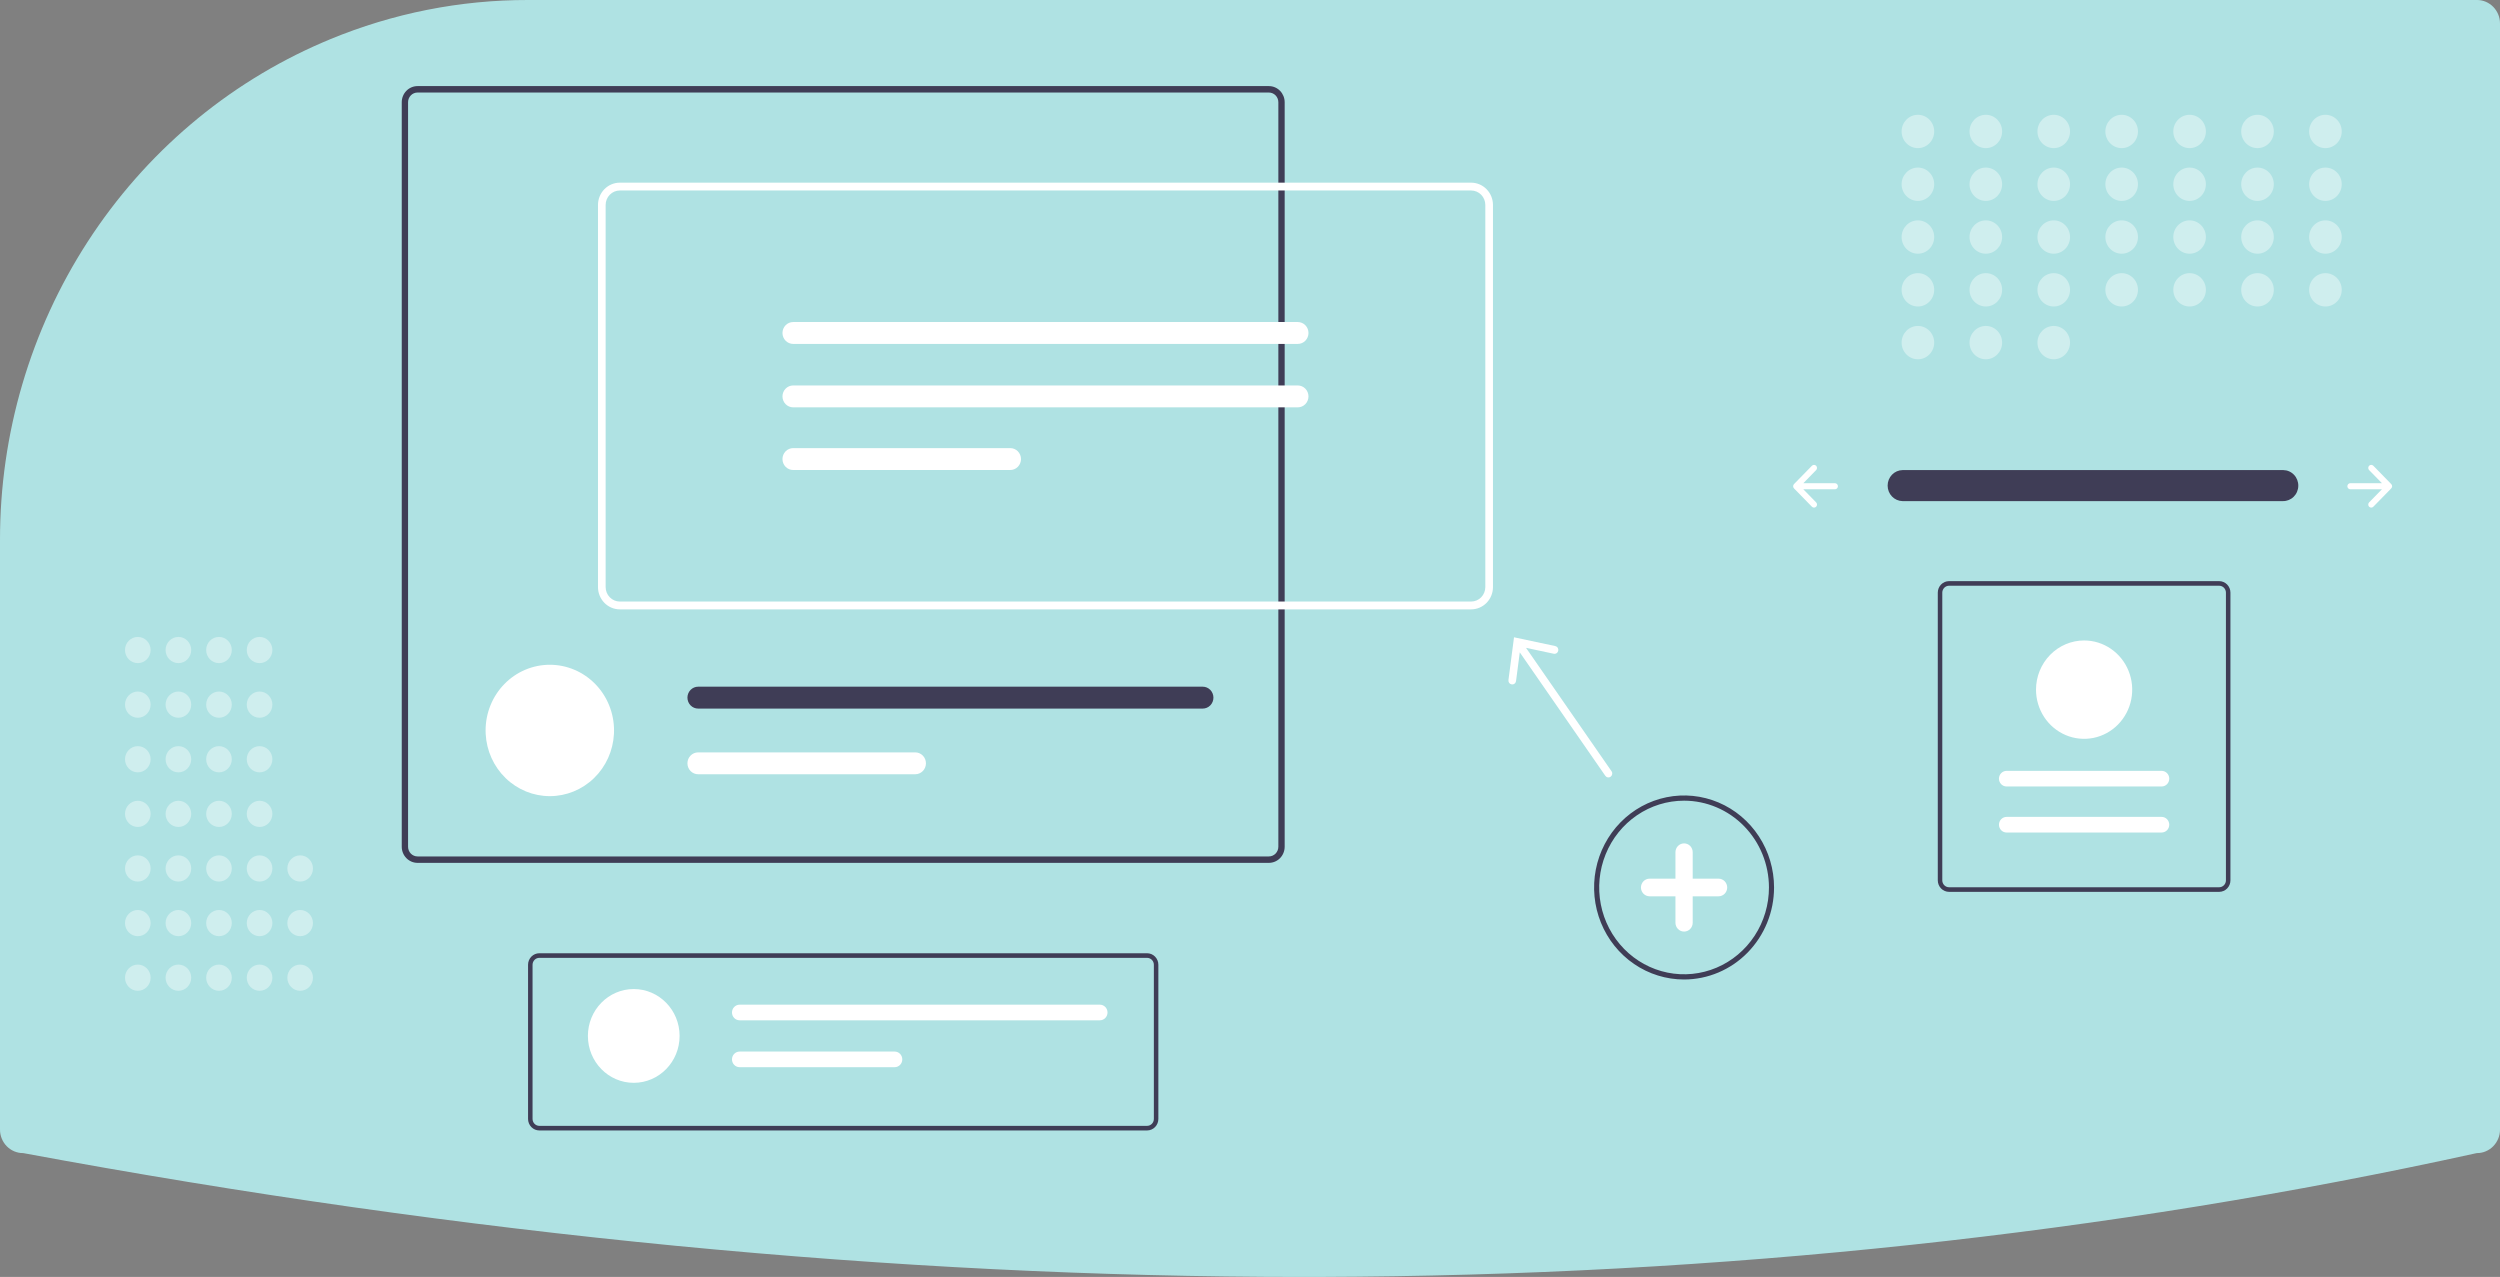 <svg width="1159" height="592" viewBox="0 0 1159 592" fill="none" xmlns="http://www.w3.org/2000/svg">
<rect x="0" y="0" width="1159" height="592" fill="#808080" stroke="none"/>
<g clip-path="url(#clip0_0_1)">
<path d="M244.88 6.25793e-05C213.392 -0.055 182.192 6.133 153.006 18.223C151.831 18.715 150.651 19.21 149.472 19.716C105.118 38.857 67.275 70.959 40.686 112.001C14.096 153.042 -0.057 201.196 5.02933e-05 250.428V523.69C0.003 526.576 1.126 529.343 3.121 531.383C5.117 533.424 7.822 534.572 10.644 534.575L10.855 534.594C216.006 572.694 415.448 592 603.805 592C606.628 592 609.449 591.996 612.268 591.987C797.418 591.411 977.701 572.105 1148.11 534.602L1148.36 534.575C1151.18 534.572 1153.88 533.424 1155.88 531.383C1157.87 529.343 1159 526.576 1159 523.69V10.885C1159 7.999 1157.87 5.232 1155.88 3.192C1153.88 1.151 1151.18 0.003 1148.36 0L244.88 6.25793e-05Z" fill="#AFE2E3"/>
<path d="M882.022 217.933C880.177 217.964 878.418 218.736 877.124 220.081C875.83 221.426 875.105 223.238 875.105 225.125C875.105 227.012 875.83 228.823 877.124 230.168C878.418 231.514 880.177 232.285 882.022 232.316H1058.34C1059.26 232.333 1060.18 232.163 1061.04 231.816C1061.9 231.469 1062.69 230.953 1063.35 230.296C1064.01 229.639 1064.55 228.855 1064.91 227.988C1065.28 227.121 1065.48 226.188 1065.49 225.243C1065.51 224.298 1065.34 223.359 1065 222.48C1064.66 221.601 1064.16 220.799 1063.51 220.12C1062.87 219.441 1062.1 218.899 1061.25 218.524C1060.41 218.148 1059.49 217.948 1058.57 217.933C1058.49 217.932 1058.42 217.932 1058.34 217.933H882.022Z" fill="#3F3D56"/>
<path d="M1098.32 215.931C1098.19 216.062 1098.09 216.218 1098.02 216.39C1097.95 216.562 1097.92 216.746 1097.92 216.931C1097.92 217.117 1097.95 217.301 1098.02 217.473C1098.09 217.645 1098.19 217.801 1098.32 217.932L1104.26 224.007H1089.62C1089.25 224.007 1088.9 224.156 1088.64 224.421C1088.38 224.687 1088.23 225.047 1088.23 225.422C1088.23 225.797 1088.38 226.157 1088.64 226.423C1088.9 226.688 1089.25 226.837 1089.62 226.837H1104.26L1098.32 232.912C1098.19 233.044 1098.09 233.2 1098.02 233.371C1097.95 233.543 1097.92 233.727 1097.92 233.913C1097.92 234.099 1097.95 234.283 1098.02 234.454C1098.09 234.626 1098.19 234.782 1098.32 234.913C1098.45 235.045 1098.6 235.149 1098.77 235.22C1098.94 235.291 1099.12 235.328 1099.3 235.328C1099.48 235.328 1099.66 235.291 1099.83 235.22C1100 235.149 1100.15 235.045 1100.28 234.913L1108.58 226.423C1108.84 226.157 1108.99 225.797 1108.99 225.422C1108.99 225.047 1108.84 224.687 1108.58 224.421L1100.28 215.931C1100.15 215.799 1100 215.695 1099.83 215.624C1099.66 215.553 1099.48 215.516 1099.3 215.516C1099.12 215.516 1098.94 215.553 1098.77 215.624C1098.6 215.695 1098.45 215.799 1098.32 215.931Z" fill="white"/>
<path d="M841.963 215.931C842.092 216.062 842.194 216.218 842.263 216.39C842.333 216.562 842.369 216.746 842.369 216.931C842.369 217.117 842.333 217.301 842.263 217.473C842.194 217.645 842.092 217.801 841.963 217.932L836.023 224.007H850.671C850.853 224.006 851.034 224.043 851.202 224.114C851.37 224.184 851.523 224.289 851.652 224.42C851.781 224.551 851.883 224.708 851.953 224.88C852.023 225.052 852.059 225.236 852.059 225.422C852.059 225.608 852.023 225.793 851.953 225.965C851.883 226.137 851.781 226.293 851.652 226.424C851.523 226.556 851.37 226.66 851.202 226.731C851.034 226.802 850.853 226.838 850.671 226.837H836.023L841.963 232.912C842.223 233.177 842.369 233.537 842.369 233.913C842.369 234.288 842.223 234.648 841.963 234.913C841.704 235.179 841.352 235.328 840.985 235.328C840.618 235.328 840.266 235.179 840.006 234.913L831.704 226.423C831.444 226.157 831.298 225.797 831.298 225.422C831.298 225.047 831.444 224.687 831.704 224.421L840.006 215.931C840.135 215.799 840.287 215.695 840.455 215.624C840.623 215.553 840.803 215.516 840.985 215.516C841.166 215.516 841.346 215.553 841.514 215.624C841.682 215.695 841.835 215.799 841.963 215.931V215.931Z" fill="white"/>
<g opacity="0.4">
<path d="M889.142 68.672C893.316 68.672 896.699 65.212 896.699 60.944C896.699 56.676 893.316 53.216 889.142 53.216C884.969 53.216 881.585 56.676 881.585 60.944C881.585 65.212 884.969 68.672 889.142 68.672Z" fill="white"/>
<path d="M920.63 68.672C924.803 68.672 928.187 65.212 928.187 60.944C928.187 56.676 924.803 53.216 920.63 53.216C916.456 53.216 913.073 56.676 913.073 60.944C913.073 65.212 916.456 68.672 920.63 68.672Z" fill="white"/>
<path d="M952.117 68.672C956.291 68.672 959.674 65.212 959.674 60.944C959.674 56.676 956.291 53.216 952.117 53.216C947.944 53.216 944.56 56.676 944.56 60.944C944.56 65.212 947.944 68.672 952.117 68.672Z" fill="white"/>
<path d="M983.605 68.672C987.779 68.672 991.162 65.212 991.162 60.944C991.162 56.676 987.779 53.216 983.605 53.216C979.431 53.216 976.048 56.676 976.048 60.944C976.048 65.212 979.431 68.672 983.605 68.672Z" fill="white"/>
<path d="M1015.09 68.672C1019.27 68.672 1022.65 65.212 1022.65 60.944C1022.65 56.676 1019.27 53.216 1015.09 53.216C1010.92 53.216 1007.54 56.676 1007.54 60.944C1007.54 65.212 1010.92 68.672 1015.09 68.672Z" fill="white"/>
<path d="M1046.58 68.672C1050.75 68.672 1054.14 65.212 1054.14 60.944C1054.14 56.676 1050.75 53.216 1046.58 53.216C1042.41 53.216 1039.02 56.676 1039.02 60.944C1039.02 65.212 1042.41 68.672 1046.58 68.672Z" fill="white"/>
<path d="M1078.07 68.672C1082.24 68.672 1085.63 65.212 1085.63 60.944C1085.63 56.676 1082.24 53.216 1078.07 53.216C1073.89 53.216 1070.51 56.676 1070.51 60.944C1070.51 65.212 1073.89 68.672 1078.07 68.672Z" fill="white"/>
<path d="M889.142 93.145C893.316 93.145 896.699 89.685 896.699 85.417C896.699 81.148 893.316 77.688 889.142 77.688C884.969 77.688 881.585 81.148 881.585 85.417C881.585 89.685 884.969 93.145 889.142 93.145Z" fill="white"/>
<path d="M920.63 93.145C924.803 93.145 928.187 89.685 928.187 85.417C928.187 81.148 924.803 77.688 920.63 77.688C916.456 77.688 913.073 81.148 913.073 85.417C913.073 89.685 916.456 93.145 920.63 93.145Z" fill="white"/>
<path d="M952.117 93.145C956.291 93.145 959.674 89.685 959.674 85.417C959.674 81.148 956.291 77.688 952.117 77.688C947.944 77.688 944.56 81.148 944.56 85.417C944.56 89.685 947.944 93.145 952.117 93.145Z" fill="white"/>
<path d="M983.605 93.145C987.779 93.145 991.162 89.685 991.162 85.417C991.162 81.148 987.779 77.688 983.605 77.688C979.431 77.688 976.048 81.148 976.048 85.417C976.048 89.685 979.431 93.145 983.605 93.145Z" fill="white"/>
<path d="M1015.09 93.145C1019.27 93.145 1022.65 89.685 1022.65 85.417C1022.65 81.148 1019.27 77.688 1015.09 77.688C1010.92 77.688 1007.54 81.148 1007.54 85.417C1007.54 89.685 1010.92 93.145 1015.09 93.145Z" fill="white"/>
<path d="M1046.58 93.145C1050.75 93.145 1054.14 89.685 1054.14 85.417C1054.14 81.148 1050.75 77.688 1046.58 77.688C1042.41 77.688 1039.02 81.148 1039.02 85.417C1039.02 89.685 1042.41 93.145 1046.58 93.145Z" fill="white"/>
<path d="M1078.07 93.145C1082.24 93.145 1085.63 89.685 1085.63 85.417C1085.63 81.148 1082.24 77.688 1078.07 77.688C1073.89 77.688 1070.51 81.148 1070.51 85.417C1070.51 89.685 1073.89 93.145 1078.07 93.145Z" fill="white"/>
<path d="M889.142 117.618C893.316 117.618 896.699 114.158 896.699 109.889C896.699 105.621 893.316 102.161 889.142 102.161C884.969 102.161 881.585 105.621 881.585 109.889C881.585 114.158 884.969 117.618 889.142 117.618Z" fill="white"/>
<path d="M920.63 117.618C924.803 117.618 928.187 114.158 928.187 109.889C928.187 105.621 924.803 102.161 920.63 102.161C916.456 102.161 913.073 105.621 913.073 109.889C913.073 114.158 916.456 117.618 920.63 117.618Z" fill="white"/>
<path d="M952.117 117.618C956.291 117.618 959.674 114.158 959.674 109.889C959.674 105.621 956.291 102.161 952.117 102.161C947.944 102.161 944.56 105.621 944.56 109.889C944.56 114.158 947.944 117.618 952.117 117.618Z" fill="white"/>
<path d="M983.605 117.618C987.779 117.618 991.162 114.158 991.162 109.889C991.162 105.621 987.779 102.161 983.605 102.161C979.431 102.161 976.048 105.621 976.048 109.889C976.048 114.158 979.431 117.618 983.605 117.618Z" fill="white"/>
<path d="M1015.09 117.618C1019.27 117.618 1022.65 114.158 1022.65 109.889C1022.65 105.621 1019.27 102.161 1015.09 102.161C1010.92 102.161 1007.54 105.621 1007.54 109.889C1007.54 114.158 1010.92 117.618 1015.09 117.618Z" fill="white"/>
<path d="M1046.58 117.618C1050.75 117.618 1054.14 114.158 1054.14 109.889C1054.14 105.621 1050.75 102.161 1046.58 102.161C1042.41 102.161 1039.02 105.621 1039.02 109.889C1039.02 114.158 1042.41 117.618 1046.58 117.618Z" fill="white"/>
<path d="M1078.07 117.618C1082.24 117.618 1085.63 114.158 1085.63 109.889C1085.63 105.621 1082.24 102.161 1078.07 102.161C1073.89 102.161 1070.51 105.621 1070.51 109.889C1070.51 114.158 1073.89 117.618 1078.07 117.618Z" fill="white"/>
<path d="M889.142 142.09C893.316 142.09 896.699 138.63 896.699 134.362C896.699 130.094 893.316 126.634 889.142 126.634C884.969 126.634 881.585 130.094 881.585 134.362C881.585 138.63 884.969 142.09 889.142 142.09Z" fill="white"/>
<path d="M920.63 142.09C924.803 142.09 928.187 138.63 928.187 134.362C928.187 130.094 924.803 126.634 920.63 126.634C916.456 126.634 913.073 130.094 913.073 134.362C913.073 138.63 916.456 142.09 920.63 142.09Z" fill="white"/>
<path d="M889.142 166.563C893.316 166.563 896.699 163.103 896.699 158.835C896.699 154.567 893.316 151.107 889.142 151.107C884.969 151.107 881.585 154.567 881.585 158.835C881.585 163.103 884.969 166.563 889.142 166.563Z" fill="white"/>
<path d="M920.63 166.563C924.803 166.563 928.187 163.103 928.187 158.835C928.187 154.567 924.803 151.107 920.63 151.107C916.456 151.107 913.073 154.567 913.073 158.835C913.073 163.103 916.456 166.563 920.63 166.563Z" fill="white"/>
<path d="M952.117 166.563C956.291 166.563 959.674 163.103 959.674 158.835C959.674 154.567 956.291 151.107 952.117 151.107C947.944 151.107 944.56 154.567 944.56 158.835C944.56 163.103 947.944 166.563 952.117 166.563Z" fill="white"/>
<path d="M952.117 142.09C956.291 142.09 959.674 138.63 959.674 134.362C959.674 130.094 956.291 126.634 952.117 126.634C947.944 126.634 944.56 130.094 944.56 134.362C944.56 138.63 947.944 142.09 952.117 142.09Z" fill="white"/>
<path d="M983.605 142.09C987.779 142.09 991.162 138.63 991.162 134.362C991.162 130.094 987.779 126.634 983.605 126.634C979.431 126.634 976.048 130.094 976.048 134.362C976.048 138.63 979.431 142.09 983.605 142.09Z" fill="white"/>
<path d="M1015.09 142.09C1019.27 142.09 1022.65 138.63 1022.65 134.362C1022.65 130.094 1019.27 126.634 1015.09 126.634C1010.92 126.634 1007.54 130.094 1007.54 134.362C1007.54 138.63 1010.92 142.09 1015.09 142.09Z" fill="white"/>
<path d="M1046.58 142.09C1050.75 142.09 1054.14 138.63 1054.14 134.362C1054.14 130.094 1050.75 126.634 1046.58 126.634C1042.41 126.634 1039.02 130.094 1039.02 134.362C1039.02 138.63 1042.41 142.09 1046.58 142.09Z" fill="white"/>
<path d="M1078.07 142.09C1082.24 142.09 1085.63 138.63 1085.63 134.362C1085.63 130.094 1082.24 126.634 1078.07 126.634C1073.89 126.634 1070.51 130.094 1070.51 134.362C1070.51 138.63 1073.89 142.09 1078.07 142.09Z" fill="white"/>
</g>
<path d="M780.737 454.097C772.486 454.097 764.421 451.595 757.561 446.908C750.701 442.22 745.354 435.558 742.197 427.762C739.04 419.967 738.214 411.39 739.823 403.115C741.433 394.839 745.406 387.238 751.24 381.272C757.074 375.306 764.507 371.243 772.599 369.597C780.691 367.951 789.078 368.795 796.701 372.024C804.323 375.253 810.838 380.721 815.422 387.736C820.005 394.752 822.452 403 822.452 411.437C822.439 422.747 818.04 433.591 810.22 441.588C802.4 449.586 791.797 454.084 780.737 454.097V454.097ZM780.737 371.196C772.954 371.196 765.346 373.556 758.875 377.978C752.404 382.4 747.361 388.684 744.382 396.037C741.404 403.391 740.625 411.482 742.143 419.288C743.662 427.094 747.409 434.264 752.912 439.892C758.416 445.52 765.427 449.352 773.06 450.905C780.693 452.458 788.605 451.661 795.795 448.615C802.986 445.569 809.131 440.412 813.455 433.794C817.779 427.176 820.087 419.396 820.087 411.437C820.075 400.768 815.925 390.54 808.548 382.996C801.171 375.451 791.17 371.208 780.737 371.196V371.196Z" fill="#3F3D56"/>
<path d="M796.73 407.348H784.736V395.082C784.736 393.997 784.314 392.957 783.565 392.19C782.815 391.423 781.798 390.993 780.737 390.993C779.677 390.993 778.66 391.423 777.91 392.19C777.16 392.957 776.739 393.997 776.739 395.082V407.348H764.744C763.684 407.348 762.667 407.779 761.917 408.546C761.167 409.313 760.746 410.353 760.746 411.437C760.746 412.521 761.167 413.561 761.917 414.328C762.667 415.095 763.684 415.526 764.744 415.526H776.739V427.793C776.739 428.877 777.16 429.917 777.91 430.684C778.66 431.451 779.677 431.881 780.737 431.881C781.798 431.881 782.815 431.451 783.565 430.684C784.314 429.917 784.736 428.877 784.736 427.793V415.526H796.73C797.791 415.526 798.808 415.095 799.558 414.328C800.308 413.561 800.729 412.521 800.729 411.437C800.729 410.353 800.308 409.313 799.558 408.546C798.808 407.779 797.791 407.348 796.73 407.348V407.348Z" fill="white"/>
<g opacity="0.4">
<path d="M63.892 459.335C67.173 459.335 69.833 456.614 69.833 453.259C69.833 449.903 67.173 447.182 63.892 447.182C60.61 447.182 57.95 449.903 57.95 453.259C57.95 456.614 60.61 459.335 63.892 459.335Z" fill="white"/>
<path d="M63.892 434.017C67.173 434.017 69.833 431.297 69.833 427.941C69.833 424.585 67.173 421.865 63.892 421.865C60.61 421.865 57.95 424.585 57.95 427.941C57.95 431.297 60.61 434.017 63.892 434.017Z" fill="white"/>
<path d="M63.892 408.7C67.173 408.7 69.833 405.98 69.833 402.624C69.833 399.268 67.173 396.548 63.892 396.548C60.61 396.548 57.95 399.268 57.95 402.624C57.95 405.98 60.61 408.7 63.892 408.7Z" fill="white"/>
<path d="M63.892 383.383C67.173 383.383 69.833 380.662 69.833 377.307C69.833 373.951 67.173 371.231 63.892 371.231C60.61 371.231 57.95 373.951 57.95 377.307C57.95 380.662 60.61 383.383 63.892 383.383Z" fill="white"/>
<path d="M63.892 358.066C67.173 358.066 69.833 355.345 69.833 351.989C69.833 348.634 67.173 345.913 63.892 345.913C60.61 345.913 57.95 348.634 57.95 351.989C57.95 355.345 60.61 358.066 63.892 358.066Z" fill="white"/>
<path d="M63.892 332.748C67.173 332.748 69.833 330.028 69.833 326.672C69.833 323.316 67.173 320.596 63.892 320.596C60.61 320.596 57.95 323.316 57.95 326.672C57.95 330.028 60.61 332.748 63.892 332.748Z" fill="white"/>
<path d="M63.892 307.431C67.173 307.431 69.833 304.711 69.833 301.355C69.833 297.999 67.173 295.279 63.892 295.279C60.61 295.279 57.95 297.999 57.95 301.355C57.95 304.711 60.61 307.431 63.892 307.431Z" fill="white"/>
<path d="M82.706 459.335C85.988 459.335 88.648 456.614 88.648 453.259C88.648 449.903 85.988 447.182 82.706 447.182C79.425 447.182 76.765 449.903 76.765 453.259C76.765 456.614 79.425 459.335 82.706 459.335Z" fill="white"/>
<path d="M82.706 434.017C85.988 434.017 88.648 431.297 88.648 427.941C88.648 424.585 85.988 421.865 82.706 421.865C79.425 421.865 76.765 424.585 76.765 427.941C76.765 431.297 79.425 434.017 82.706 434.017Z" fill="white"/>
<path d="M82.706 408.7C85.988 408.7 88.648 405.98 88.648 402.624C88.648 399.268 85.988 396.548 82.706 396.548C79.425 396.548 76.765 399.268 76.765 402.624C76.765 405.98 79.425 408.7 82.706 408.7Z" fill="white"/>
<path d="M82.706 383.383C85.988 383.383 88.648 380.662 88.648 377.307C88.648 373.951 85.988 371.231 82.706 371.231C79.425 371.231 76.765 373.951 76.765 377.307C76.765 380.662 79.425 383.383 82.706 383.383Z" fill="white"/>
<path d="M82.706 358.066C85.988 358.066 88.648 355.345 88.648 351.989C88.648 348.634 85.988 345.913 82.706 345.913C79.425 345.913 76.765 348.634 76.765 351.989C76.765 355.345 79.425 358.066 82.706 358.066Z" fill="white"/>
<path d="M82.706 332.748C85.988 332.748 88.648 330.028 88.648 326.672C88.648 323.316 85.988 320.596 82.706 320.596C79.425 320.596 76.765 323.316 76.765 326.672C76.765 330.028 79.425 332.748 82.706 332.748Z" fill="white"/>
<path d="M82.706 307.431C85.988 307.431 88.648 304.711 88.648 301.355C88.648 297.999 85.988 295.279 82.706 295.279C79.425 295.279 76.765 297.999 76.765 301.355C76.765 304.711 79.425 307.431 82.706 307.431Z" fill="white"/>
<path d="M101.521 459.335C104.803 459.335 107.463 456.614 107.463 453.259C107.463 449.903 104.803 447.182 101.521 447.182C98.24 447.182 95.58 449.903 95.58 453.259C95.58 456.614 98.24 459.335 101.521 459.335Z" fill="white"/>
<path d="M101.521 434.017C104.803 434.017 107.463 431.297 107.463 427.941C107.463 424.585 104.803 421.865 101.521 421.865C98.24 421.865 95.58 424.585 95.58 427.941C95.58 431.297 98.24 434.017 101.521 434.017Z" fill="white"/>
<path d="M101.521 408.7C104.803 408.7 107.463 405.98 107.463 402.624C107.463 399.268 104.803 396.548 101.521 396.548C98.24 396.548 95.58 399.268 95.58 402.624C95.58 405.98 98.24 408.7 101.521 408.7Z" fill="white"/>
<path d="M101.521 383.383C104.803 383.383 107.463 380.662 107.463 377.307C107.463 373.951 104.803 371.231 101.521 371.231C98.24 371.231 95.58 373.951 95.58 377.307C95.58 380.662 98.24 383.383 101.521 383.383Z" fill="white"/>
<path d="M101.521 358.066C104.803 358.066 107.463 355.345 107.463 351.989C107.463 348.634 104.803 345.913 101.521 345.913C98.24 345.913 95.58 348.634 95.58 351.989C95.58 355.345 98.24 358.066 101.521 358.066Z" fill="white"/>
<path d="M101.521 332.748C104.803 332.748 107.463 330.028 107.463 326.672C107.463 323.316 104.803 320.596 101.521 320.596C98.24 320.596 95.58 323.316 95.58 326.672C95.58 330.028 98.24 332.748 101.521 332.748Z" fill="white"/>
<path d="M101.521 307.431C104.803 307.431 107.463 304.711 107.463 301.355C107.463 297.999 104.803 295.279 101.521 295.279C98.24 295.279 95.58 297.999 95.58 301.355C95.58 304.711 98.24 307.431 101.521 307.431Z" fill="white"/>
<path d="M120.336 459.335C123.618 459.335 126.278 456.614 126.278 453.259C126.278 449.903 123.618 447.182 120.336 447.182C117.055 447.182 114.395 449.903 114.395 453.259C114.395 456.614 117.055 459.335 120.336 459.335Z" fill="white"/>
<path d="M120.336 434.017C123.618 434.017 126.278 431.297 126.278 427.941C126.278 424.585 123.618 421.865 120.336 421.865C117.055 421.865 114.395 424.585 114.395 427.941C114.395 431.297 117.055 434.017 120.336 434.017Z" fill="white"/>
<path d="M139.151 459.335C142.433 459.335 145.093 456.614 145.093 453.259C145.093 449.903 142.433 447.182 139.151 447.182C135.87 447.182 133.21 449.903 133.21 453.259C133.21 456.614 135.87 459.335 139.151 459.335Z" fill="white"/>
<path d="M139.151 434.017C142.433 434.017 145.093 431.297 145.093 427.941C145.093 424.585 142.433 421.865 139.151 421.865C135.87 421.865 133.21 424.585 133.21 427.941C133.21 431.297 135.87 434.017 139.151 434.017Z" fill="white"/>
<path d="M139.151 408.7C142.433 408.7 145.093 405.98 145.093 402.624C145.093 399.268 142.433 396.548 139.151 396.548C135.87 396.548 133.21 399.268 133.21 402.624C133.21 405.98 135.87 408.7 139.151 408.7Z" fill="white"/>
<path d="M120.336 408.7C123.618 408.7 126.278 405.98 126.278 402.624C126.278 399.268 123.618 396.548 120.336 396.548C117.055 396.548 114.395 399.268 114.395 402.624C114.395 405.98 117.055 408.7 120.336 408.7Z" fill="white"/>
<path d="M120.336 383.383C123.618 383.383 126.278 380.662 126.278 377.307C126.278 373.951 123.618 371.231 120.336 371.231C117.055 371.231 114.395 373.951 114.395 377.307C114.395 380.662 117.055 383.383 120.336 383.383Z" fill="white"/>
<path d="M120.336 358.066C123.618 358.066 126.278 355.345 126.278 351.989C126.278 348.634 123.618 345.913 120.336 345.913C117.055 345.913 114.395 348.634 114.395 351.989C114.395 355.345 117.055 358.066 120.336 358.066Z" fill="white"/>
<path d="M120.336 332.748C123.618 332.748 126.278 330.028 126.278 326.672C126.278 323.316 123.618 320.596 120.336 320.596C117.055 320.596 114.395 323.316 114.395 326.672C114.395 330.028 117.055 332.748 120.336 332.748Z" fill="white"/>
<path d="M120.336 307.431C123.618 307.431 126.278 304.711 126.278 301.355C126.278 297.999 123.618 295.279 120.336 295.279C117.055 295.279 114.395 297.999 114.395 301.355C114.395 304.711 117.055 307.431 120.336 307.431Z" fill="white"/>
</g>
<path d="M588.262 39.914H193.56C191.622 39.916 189.763 40.705 188.393 42.107C187.022 43.508 186.251 45.409 186.249 47.392V392.547C186.251 394.53 187.022 396.43 188.393 397.832C189.763 399.234 191.622 400.022 193.56 400.024H588.262C590.2 400.022 592.059 399.234 593.429 397.832C594.8 396.43 595.571 394.53 595.573 392.547V47.392C595.571 45.409 594.8 43.508 593.429 42.107C592.059 40.705 590.2 39.916 588.262 39.914ZM592.643 392.547C592.642 393.737 592.181 394.877 591.36 395.72C590.539 396.562 589.425 397.038 588.262 397.042H193.56C192.397 397.04 191.281 396.565 190.46 395.722C189.638 394.879 189.177 393.737 189.179 392.547V47.392C189.177 46.201 189.638 45.059 190.46 44.216C191.281 43.373 192.397 42.899 193.56 42.897H588.262C589.425 42.901 590.539 43.377 591.36 44.219C592.181 45.061 592.642 46.202 592.643 47.392V392.547Z" fill="#3F3D56"/>
<path d="M284.667 338.652C284.667 339.185 284.654 339.717 284.626 340.235C284.228 348.024 280.922 355.36 275.39 360.73C269.858 366.1 262.521 369.093 254.894 369.093C247.267 369.093 239.93 366.1 234.398 360.73C228.866 355.36 225.56 348.024 225.162 340.235C225.134 339.717 225.121 339.185 225.121 338.652C225.118 334.652 225.887 330.691 227.382 326.995C228.877 323.298 231.07 319.94 233.835 317.11C236.599 314.281 239.882 312.036 243.496 310.505C247.109 308.974 250.983 308.185 254.894 308.185C258.806 308.185 262.679 308.974 266.292 310.505C269.906 312.036 273.189 314.281 275.954 317.11C278.719 319.94 280.911 323.298 282.407 326.995C283.902 330.691 284.67 334.652 284.667 338.652Z" fill="white"/>
<path d="M557.591 318.349H323.649C322.334 318.351 321.073 318.887 320.144 319.839C319.215 320.79 318.693 322.08 318.693 323.425C318.693 324.77 319.215 326.06 320.144 327.011C321.073 327.963 322.334 328.499 323.649 328.501H557.591C558.906 328.499 560.167 327.963 561.096 327.011C562.025 326.06 562.547 324.77 562.547 323.425C562.547 322.08 562.025 320.79 561.096 319.839C560.167 318.887 558.906 318.351 557.591 318.349V318.349Z" fill="#3F3D56"/>
<path d="M424.313 348.804H323.649C322.334 348.804 321.074 349.338 320.144 350.289C319.214 351.239 318.692 352.528 318.692 353.873C318.692 355.217 319.214 356.506 320.144 357.457C321.074 358.408 322.334 358.942 323.649 358.942H424.313C425.627 358.942 426.888 358.408 427.818 357.457C428.747 356.506 429.269 355.217 429.269 353.873C429.269 352.528 428.747 351.239 427.818 350.289C426.888 349.338 425.627 348.804 424.313 348.804Z" fill="white"/>
<path d="M682.034 282.504H287.335C284.654 282.5 282.084 281.41 280.189 279.471C278.294 277.533 277.228 274.904 277.225 272.163V95.025C277.228 92.284 278.294 89.656 280.189 87.718C282.085 85.779 284.654 84.689 287.335 84.685H682.034C684.714 84.689 687.284 85.779 689.18 87.718C691.075 89.656 692.141 92.284 692.144 95.025V272.163C692.141 274.904 691.075 277.533 689.18 279.471C687.284 281.41 684.715 282.5 682.034 282.504V282.504ZM287.335 88.314C285.595 88.316 283.927 89.024 282.697 90.282C281.467 91.54 280.775 93.246 280.773 95.025V272.163C280.775 273.942 281.466 275.648 282.697 276.907C283.927 278.165 285.595 278.873 287.335 278.875H682.034C683.774 278.873 685.442 278.165 686.672 276.907C687.902 275.648 688.594 273.942 688.596 272.163V95.025C688.594 93.246 687.902 91.54 686.672 90.282C685.442 89.024 683.774 88.316 682.034 88.314H287.335Z" fill="white"/>
<path d="M367.715 149.293C366.399 149.293 365.137 149.828 364.207 150.78C363.276 151.731 362.753 153.022 362.753 154.368C362.753 155.714 363.276 157.005 364.207 157.956C365.137 158.908 366.399 159.443 367.715 159.443H601.653C602.969 159.443 604.231 158.908 605.162 157.956C606.092 157.005 606.615 155.714 606.615 154.368C606.615 153.022 606.092 151.731 605.162 150.78C604.231 149.828 602.969 149.293 601.653 149.293H367.715Z" fill="white"/>
<path d="M367.715 178.698C366.399 178.698 365.137 179.233 364.207 180.184C363.276 181.136 362.753 182.427 362.753 183.773C362.753 185.119 363.276 186.409 364.207 187.361C365.137 188.313 366.399 188.847 367.715 188.847H601.653C602.968 188.845 604.228 188.31 605.157 187.358C606.086 186.407 606.608 185.117 606.608 183.773C606.608 182.428 606.086 181.139 605.157 180.187C604.228 179.236 602.968 178.7 601.653 178.698H367.715Z" fill="white"/>
<path d="M367.715 207.746C366.399 207.746 365.137 208.281 364.207 209.233C363.276 210.184 362.753 211.475 362.753 212.821C362.753 214.167 363.276 215.458 364.207 216.409C365.137 217.361 366.399 217.896 367.715 217.896H468.379C469.694 217.894 470.954 217.358 471.883 216.406C472.812 215.455 473.334 214.165 473.334 212.821C473.334 211.476 472.812 210.187 471.883 209.235C470.954 208.284 469.694 207.748 468.379 207.746H367.715Z" fill="white"/>
<path d="M747.11 357.552L707.468 300.336L720.301 303.071C720.529 303.119 720.764 303.122 720.993 303.077C721.222 303.033 721.441 302.943 721.636 302.812C721.831 302.681 721.999 302.513 722.13 302.316C722.261 302.119 722.353 301.897 722.401 301.664C722.448 301.43 722.45 301.19 722.407 300.955C722.363 300.721 722.275 300.498 722.148 300.298C722.02 300.099 721.855 299.927 721.662 299.793C721.469 299.659 721.253 299.565 721.025 299.516L701.9 295.445L699.319 315.244C699.288 315.481 699.302 315.721 699.362 315.952C699.421 316.183 699.525 316.4 699.666 316.59C699.808 316.78 699.985 316.939 700.187 317.059C700.389 317.179 700.612 317.257 700.844 317.289C701.075 317.32 701.311 317.305 701.536 317.243C701.762 317.182 701.974 317.075 702.159 316.93C702.344 316.784 702.5 316.603 702.616 316.396C702.733 316.189 702.809 315.96 702.839 315.723L704.569 302.428L744.216 359.65C744.35 359.844 744.521 360.009 744.718 360.136C744.915 360.263 745.135 360.349 745.365 360.389C745.594 360.429 745.829 360.422 746.056 360.369C746.284 360.316 746.498 360.218 746.688 360.081C746.878 359.943 747.04 359.768 747.164 359.567C747.288 359.365 747.372 359.14 747.411 358.906C747.45 358.671 747.444 358.43 747.392 358.198C747.34 357.966 747.245 357.746 747.11 357.552V357.552Z" fill="white"/>
<path d="M531.799 524.078H250.023C248.64 524.076 247.314 523.513 246.335 522.513C245.357 521.513 244.807 520.156 244.805 518.741V447.261C244.807 445.847 245.357 444.49 246.335 443.49C247.314 442.49 248.64 441.927 250.023 441.925H531.799C533.182 441.927 534.508 442.49 535.487 443.49C536.465 444.49 537.015 445.847 537.017 447.261V518.741C537.015 520.156 536.465 521.513 535.487 522.513C534.508 523.513 533.182 524.076 531.799 524.078V524.078ZM250.023 444.06C249.193 444.061 248.397 444.398 247.81 444.998C247.223 445.599 246.893 446.413 246.892 447.261V518.741C246.893 519.59 247.223 520.404 247.81 521.004C248.397 521.605 249.193 521.942 250.023 521.943H531.799C532.629 521.942 533.425 521.605 534.012 521.004C534.599 520.404 534.929 519.59 534.93 518.741V447.261C534.929 446.413 534.599 445.599 534.012 444.998C533.425 444.398 532.629 444.061 531.799 444.06H250.023Z" fill="#3F3D56"/>
<path d="M293.805 501.996C305.545 501.996 315.061 492.264 315.061 480.259C315.061 468.254 305.545 458.522 293.805 458.522C282.066 458.522 272.55 468.254 272.55 480.259C272.55 492.264 282.066 501.996 293.805 501.996Z" fill="white"/>
<path d="M342.896 465.767C342.43 465.766 341.969 465.86 341.538 466.041C341.108 466.223 340.716 466.49 340.387 466.826C340.057 467.163 339.795 467.562 339.617 468.002C339.439 468.442 339.347 468.914 339.347 469.39C339.347 469.867 339.439 470.338 339.617 470.778C339.795 471.218 340.057 471.618 340.387 471.954C340.716 472.291 341.108 472.558 341.538 472.739C341.969 472.921 342.43 473.014 342.896 473.013H509.904C510.844 473.013 511.745 472.631 512.409 471.952C513.073 471.272 513.447 470.351 513.447 469.39C513.447 468.429 513.073 467.508 512.409 466.828C511.745 466.149 510.844 465.767 509.904 465.767H342.896Z" fill="white"/>
<path d="M342.896 487.504C342.43 487.504 341.969 487.597 341.538 487.778C341.108 487.96 340.716 488.227 340.387 488.563C340.057 488.9 339.795 489.299 339.617 489.739C339.439 490.179 339.347 490.651 339.347 491.127C339.347 491.604 339.439 492.075 339.617 492.515C339.795 492.955 340.057 493.355 340.387 493.691C340.716 494.028 341.108 494.295 341.538 494.476C341.969 494.658 342.43 494.751 342.896 494.75H414.76C415.7 494.75 416.601 494.368 417.265 493.689C417.929 493.01 418.303 492.088 418.303 491.127C418.303 490.166 417.929 489.245 417.265 488.566C416.601 487.886 415.7 487.504 414.76 487.504H342.896Z" fill="white"/>
<path d="M903.576 269.411H1028.81C1030.19 269.413 1031.52 269.975 1032.5 270.976C1033.48 271.976 1034.03 273.333 1034.03 274.747V408.128C1034.03 409.543 1033.48 410.899 1032.5 411.899C1031.52 412.9 1030.19 413.463 1028.81 413.464H903.576C902.192 413.463 900.866 412.9 899.888 411.899C898.91 410.899 898.359 409.543 898.358 408.128V274.747C898.359 273.333 898.91 271.976 899.888 270.976C900.866 269.975 902.192 269.413 903.576 269.411V269.411ZM1028.81 411.33C1029.64 411.329 1030.44 410.991 1031.02 410.391C1031.61 409.791 1031.94 408.977 1031.94 408.128V274.747C1031.94 273.898 1031.61 273.085 1031.02 272.484C1030.44 271.884 1029.64 271.547 1028.81 271.546H903.576C902.746 271.547 901.95 271.884 901.363 272.484C900.776 273.085 900.446 273.898 900.445 274.747V408.128C900.446 408.977 900.776 409.791 901.363 410.391C901.95 410.991 902.746 411.329 903.576 411.33H1028.81Z" fill="#3F3D56"/>
<path d="M1002.12 385.959C1003.06 385.959 1003.97 385.577 1004.63 384.898C1005.29 384.218 1005.67 383.297 1005.67 382.336C1005.67 381.375 1005.29 380.454 1004.63 379.774C1003.97 379.095 1003.06 378.713 1002.12 378.713H930.261C929.321 378.713 928.42 379.095 927.756 379.774C927.091 380.454 926.718 381.375 926.718 382.336C926.718 383.297 927.091 384.218 927.756 384.898C928.42 385.577 929.321 385.959 930.261 385.959H1002.12Z" fill="white"/>
<path d="M1002.12 364.614C1002.59 364.615 1003.05 364.521 1003.48 364.34C1003.91 364.158 1004.3 363.891 1004.63 363.555C1004.96 363.218 1005.23 362.819 1005.4 362.379C1005.58 361.939 1005.67 361.467 1005.67 360.991C1005.67 360.514 1005.58 360.043 1005.4 359.603C1005.23 359.163 1004.96 358.763 1004.63 358.427C1004.3 358.09 1003.91 357.823 1003.48 357.642C1003.05 357.46 1002.59 357.367 1002.12 357.368H930.261C929.795 357.367 929.334 357.46 928.903 357.642C928.472 357.823 928.081 358.09 927.752 358.427C927.422 358.763 927.16 359.163 926.982 359.603C926.803 360.043 926.712 360.514 926.712 360.991C926.712 361.467 926.803 361.939 926.982 362.379C927.16 362.819 927.422 363.218 927.752 363.555C928.081 363.891 928.472 364.158 928.903 364.34C929.334 364.521 929.795 364.615 930.261 364.614H1002.12Z" fill="white"/>
<path d="M966.193 296.917C970.603 296.917 974.914 298.254 978.581 300.76C982.248 303.266 985.106 306.827 986.794 310.994C988.482 315.161 988.924 319.746 988.063 324.17C987.203 328.593 985.079 332.657 981.96 335.846C978.842 339.035 974.868 341.207 970.543 342.087C966.217 342.967 961.734 342.515 957.659 340.789C953.584 339.063 950.102 336.14 947.652 332.39C945.201 328.64 943.894 324.231 943.894 319.721C943.9 313.675 946.252 307.878 950.432 303.603C954.613 299.328 960.281 296.923 966.193 296.917Z" fill="white"/>
</g>
<defs>
<clipPath id="clip0_0_1">
<rect width="1159" height="592" fill="white"/>
</clipPath>
</defs>
</svg>
